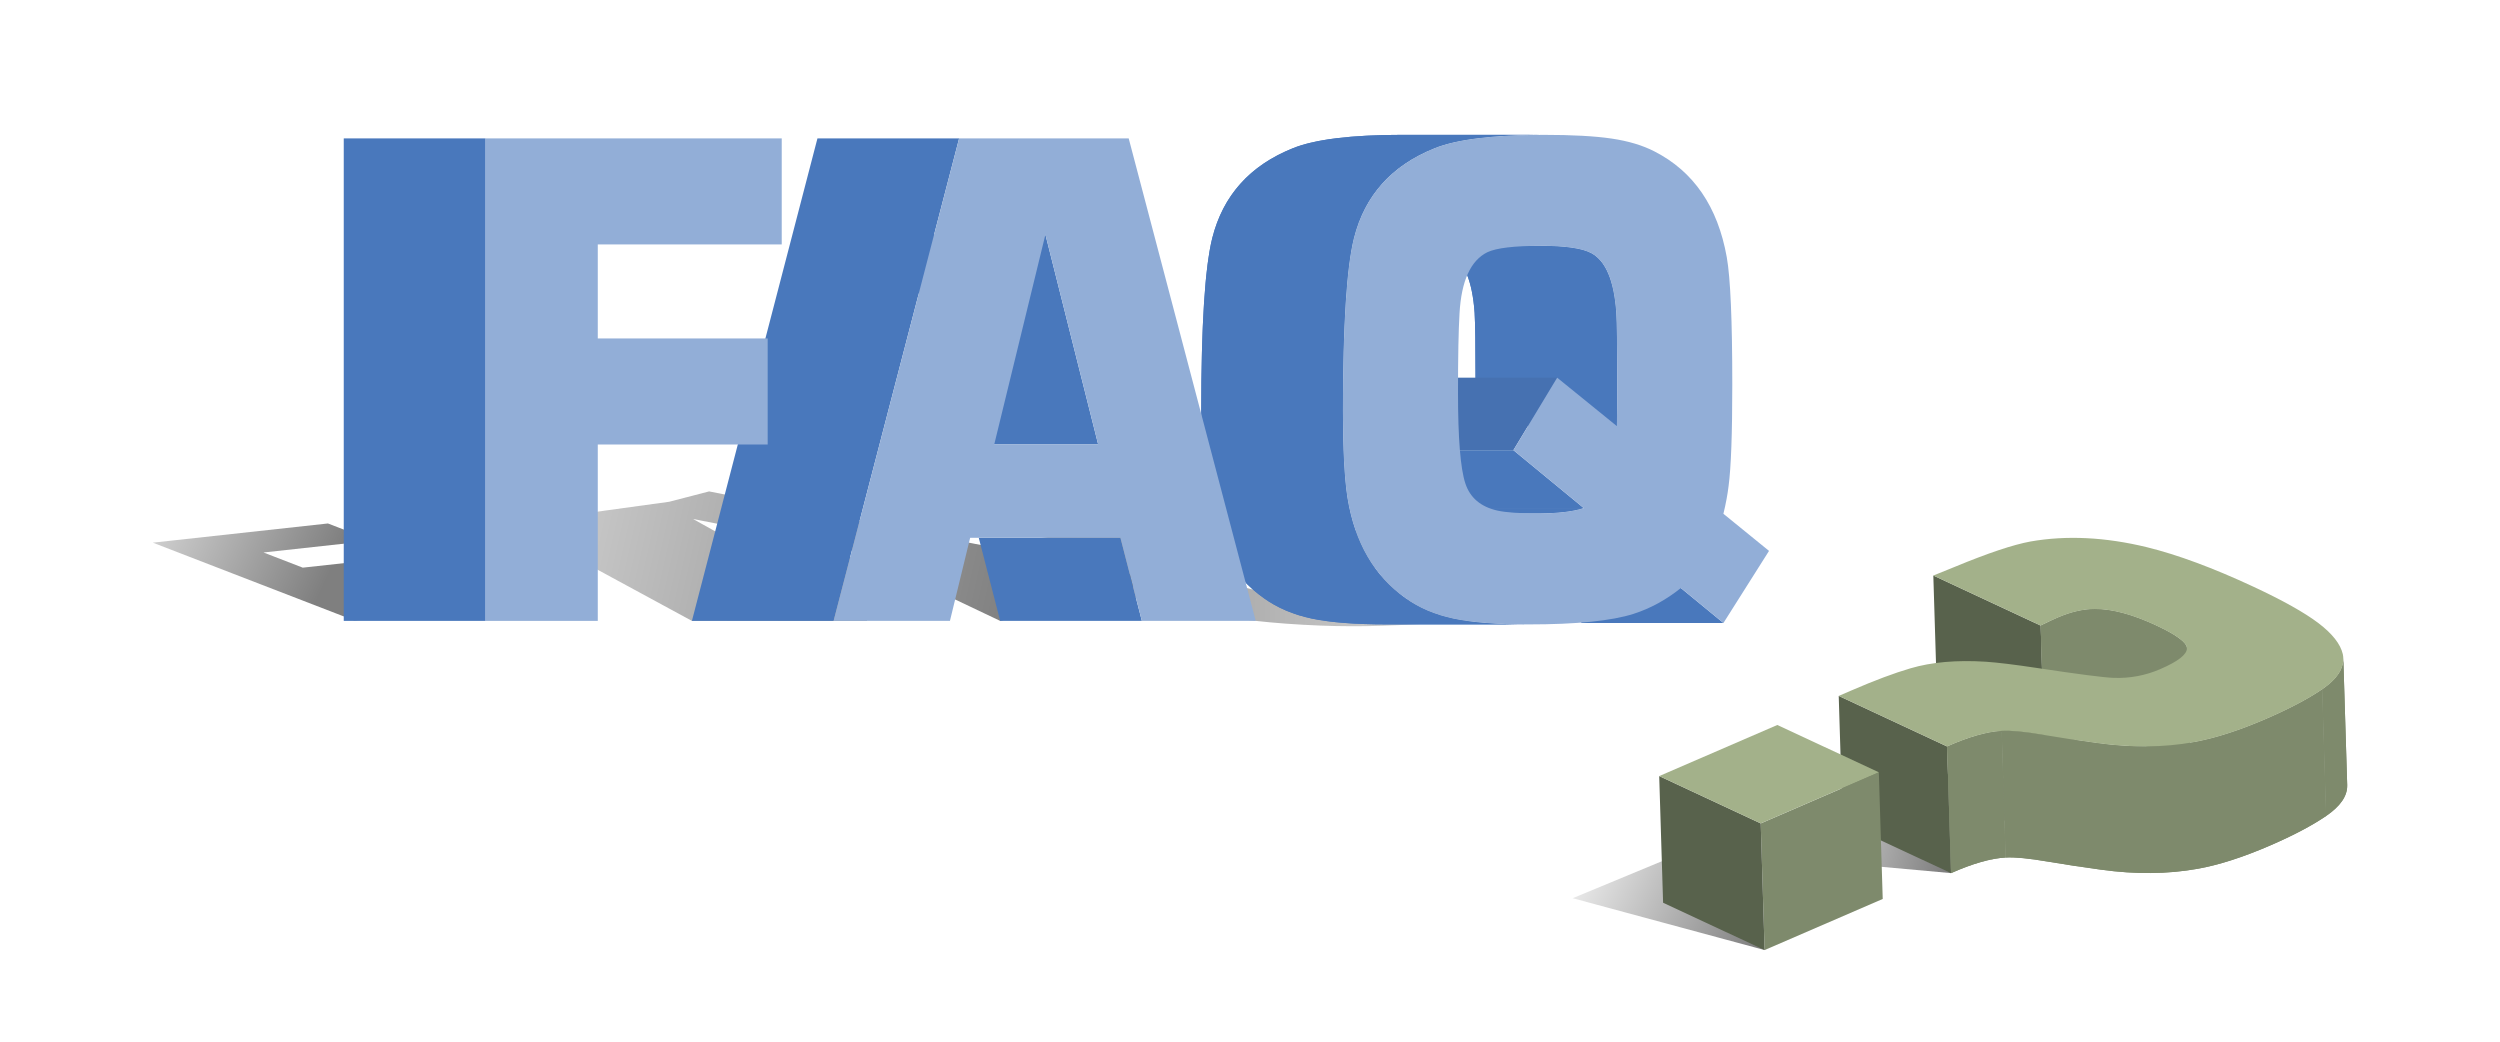<?xml version="1.0" encoding="UTF-8"?>
<svg xmlns="http://www.w3.org/2000/svg" version="1.1" xmlns:xlink="http://www.w3.org/1999/xlink" viewBox="0 0 1920 800">
  <!-- Generator: Adobe Illustrator 29.7.1, SVG Export Plug-In . SVG Version: 2.1.1 Build 8)  -->
  <defs>
    <style>
      .st0 {
        filter: url(#drop-shadow-2);
      }

      .st0, .st1, .st2, .st3 {
        fill: #58624c;
      }

      .st4 {
        clip-path: url(#clippath-6);
      }

      .st5 {
        fill: #4978bc;
      }

      .st6 {
        fill: url(#linear-gradient4);
      }

      .st6, .st7, .st8 {
        mix-blend-mode: darken;
      }

      .st9 {
        clip-path: url(#clippath-4);
      }

      .st1 {
        filter: url(#drop-shadow-8);
      }

      .st10 {
        fill: #a3b18a;
      }

      .st11 {
        fill: #92aed7;
      }

      .st12 {
        fill: url(#linear-gradient1);
      }

      .st13 {
        filter: url(#drop-shadow-7);
      }

      .st13, .st14, .st15, .st16, .st17 {
        fill: #fff;
      }

      .st14 {
        filter: url(#drop-shadow-3);
      }

      .st15 {
        filter: url(#drop-shadow-4);
      }

      .st18 {
        clip-path: url(#clippath-1);
      }

      .st19 {
        isolation: isolate;
      }

      .st16 {
        filter: url(#drop-shadow-5);
      }

      .st20 {
        clip-path: url(#clippath-5);
      }

      .st21 {
        clip-path: url(#clippath-3);
      }

      .st22 {
        fill: #4671b1;
      }

      .st23 {
        fill: #9a7d15;
      }

      .st24 {
        fill: url(#linear-gradient3);
      }

      .st17 {
        filter: url(#drop-shadow-6);
      }

      .st25 {
        fill: #7e8a6c;
      }

      .st26 {
        clip-path: url(#clippath-2);
      }

      .st8 {
        fill: url(#linear-gradient2);
      }

      .st3 {
        filter: url(#drop-shadow-1);
      }

      .st27 {
        fill: url(#linear-gradient);
      }

      .st28 {
        clip-path: url(#clippath);
      }
    </style>
    <linearGradient id="linear-gradient" x1="772.71" y1="441.45" x2="1269.12" y2="441.45" gradientUnits="userSpaceOnUse">
      <stop offset="0" stop-color="#000" stop-opacity=".5"/>
      <stop offset="1" stop-color="#000" stop-opacity="0"/>
    </linearGradient>
    <linearGradient id="linear-gradient1" x1="777.04" y1="476.09" x2="187.62" y2="343.68" xlink:href="#linear-gradient"/>
    <linearGradient id="linear-gradient2" x1="1356.4" y1="712.47" x2="1197.39" y2="637.55" xlink:href="#linear-gradient"/>
    <clipPath id="clippath">
      <path class="st5" d="M1241.77,327.26h-108.8c.15-8.87.24-21.09.24-36.64,0-25.52-.24-42.36-.71-50.51-1.73-24.42-8.07-39.62-19.05-45.59-7.06-3.82-19.98-5.72-38.79-5.72h108.8c18.81,0,31.73,1.9,38.79,5.72,10.97,5.97,17.32,21.17,19.05,45.59.47,8.15.71,24.99.71,50.51,0,15.55-.08,27.77-.24,36.64Z"/>
    </clipPath>
    <clipPath id="clippath-1">
      <path class="st5" d="M1181.1,394.31h-108.8c14.89,0,26.64-1.37,35.28-4.07h108.8c-8.63,2.7-20.39,4.07-35.28,4.07Z"/>
    </clipPath>
    <clipPath id="clippath-2">
      <path class="st5" d="M1173.83,479.54h-108.8c-24.13,0-43.3-1.49-57.48-4.46-14.2-3-26.46-8.19-36.8-15.61-24.13-17.02-39.03-42.64-44.66-76.83-2.36-15.02-3.53-37.46-3.53-67.33,0-65.69,2.82-109.85,8.46-132.47,8.29-32.76,28.92-55.76,61.82-68.96,16.93-6.87,44.98-10.32,84.17-10.32h108.8c-39.2,0-67.25,3.45-84.17,10.32-32.9,13.2-53.53,36.19-61.82,68.96-5.65,22.62-8.46,66.78-8.46,132.47,0,29.87,1.17,52.31,3.53,67.33,5.63,34.19,20.52,59.81,44.66,76.83,10.35,7.42,22.61,12.61,36.8,15.61,14.18,2.98,33.34,4.46,57.48,4.46Z"/>
    </clipPath>
    <linearGradient id="linear-gradient3" x1="252.67" y1="438.94" x2="57.9" y2="349.01" xlink:href="#linear-gradient"/>
    <linearGradient id="linear-gradient4" x1="1499.14" y1="640.51" x2="1356.08" y2="605.78" xlink:href="#linear-gradient"/>
    <clipPath id="clippath-3">
      <path class="st25" d="M1679.54,497.9l2.99,97.27c-.1-4.39-8-10.25-23.67-17.55-18.15-8.46-33.86-12.67-47.17-12.62-8.86.04-18.42,2.27-28.67,6.7-2.71,1.17-6.98,3.17-12.81,6.02l-2.99-97.27c5.83-2.84,10.1-4.85,12.81-6.02,10.24-4.43,19.8-6.66,28.67-6.7,13.3-.05,29.02,4.15,47.17,12.62,15.67,7.31,23.57,13.16,23.67,17.55Z"/>
    </clipPath>
    <clipPath id="clippath-4">
      <path class="st25" d="M1799.66,505.68l2.99,97.27c.25,8.25-5.14,16.16-16.2,23.74l-2.99-97.27c11.06-7.58,16.45-15.49,16.2-23.74Z"/>
    </clipPath>
    <clipPath id="clippath-5">
      <path class="st25" d="M1537.32,561.32l2.99,97.27c-11.33.62-25.3,4.61-41.94,11.97l-2.99-97.27c16.64-7.35,30.61-11.35,41.94-11.97Z"/>
    </clipPath>
    <clipPath id="clippath-6">
      <path class="st25" d="M1783.46,529.43l2.99,97.27c-10.91,7.41-25.26,14.97-43.02,22.66-20.87,9.03-39.4,14.98-55.56,17.86-23.15,4.15-48,4.37-74.57.66-14.19-1.94-27.75-3.99-40.61-6.18-14.73-2.51-25.5-3.54-32.37-3.11l-2.99-97.27c6.87-.44,17.65.59,32.37,3.1,12.87,2.19,26.42,4.24,40.61,6.18,26.57,3.7,51.42,3.48,74.57-.66,16.16-2.88,34.69-8.83,55.56-17.86,17.76-7.69,32.12-15.25,43.02-22.66Z"/>
    </clipPath>
    <filter id="drop-shadow-1" x="902.58" y="1295.31" width="266.88" height="262.56" filterUnits="userSpaceOnUse">
      <feOffset dx="-8" dy="8"/>
      <feGaussianBlur result="blur" stdDeviation="10"/>
      <feFlood flood-color="#1d1d1b" flood-opacity=".75"/>
      <feComposite in2="blur" operator="in"/>
      <feComposite in="SourceGraphic"/>
    </filter>
    <filter id="drop-shadow-2" x="597.06" y="1525.71" width="265.68" height="263.76" filterUnits="userSpaceOnUse">
      <feOffset dx="-8" dy="8"/>
      <feGaussianBlur result="blur1" stdDeviation="10"/>
      <feFlood flood-color="#1d1d1b" flood-opacity=".75"/>
      <feComposite in2="blur1" operator="in"/>
      <feComposite in="SourceGraphic"/>
    </filter>
    <filter id="drop-shadow-3" x="845.22" y="1506.99" width="472.32" height="396.96" filterUnits="userSpaceOnUse">
      <feOffset dx="2" dy="8"/>
      <feGaussianBlur result="blur2" stdDeviation="10"/>
      <feFlood flood-color="#1d1d1b" flood-opacity=".75"/>
      <feComposite in2="blur2" operator="in"/>
      <feComposite in="SourceGraphic"/>
    </filter>
    <filter id="drop-shadow-4" x="874.02" y="1565.07" width="427.92" height="312" filterUnits="userSpaceOnUse">
      <feOffset dx="-8" dy="8"/>
      <feGaussianBlur result="blur3" stdDeviation="10"/>
      <feFlood flood-color="#1d1d1b" flood-opacity=".75"/>
      <feComposite in2="blur3" operator="in"/>
      <feComposite in="SourceGraphic"/>
    </filter>
    <filter id="drop-shadow-5" x="893.46" y="1623.15" width="274.56" height="253.92" filterUnits="userSpaceOnUse">
      <feOffset dx="-8" dy="8"/>
      <feGaussianBlur result="blur4" stdDeviation="10"/>
      <feFlood flood-color="#1d1d1b" flood-opacity=".75"/>
      <feComposite in2="blur4" operator="in"/>
      <feComposite in="SourceGraphic"/>
    </filter>
    <filter id="drop-shadow-6" x="504.18" y="1170.75" width="797.76" height="725.52" filterUnits="userSpaceOnUse">
      <feOffset dx="-8" dy="8"/>
      <feGaussianBlur result="blur5" stdDeviation="10"/>
      <feFlood flood-color="#1d1d1b" flood-opacity=".75"/>
      <feComposite in2="blur5" operator="in"/>
      <feComposite in="SourceGraphic"/>
    </filter>
    <filter id="drop-shadow-7" x="544.98" y="1151.07" width="756.96" height="570.96" filterUnits="userSpaceOnUse">
      <feOffset dx="-8" dy="8"/>
      <feGaussianBlur result="blur6" stdDeviation="10"/>
      <feFlood flood-color="#1d1d1b" flood-opacity=".75"/>
      <feComposite in2="blur6" operator="in"/>
      <feComposite in="SourceGraphic"/>
    </filter>
    <filter id="drop-shadow-8" x="715.14" y="1373.31" width="291.36" height="269.04" filterUnits="userSpaceOnUse">
      <feOffset dx="-8" dy="8"/>
      <feGaussianBlur result="blur7" stdDeviation="10"/>
      <feFlood flood-color="#1d1d1b" flood-opacity=".75"/>
      <feComposite in2="blur7" operator="in"/>
      <feComposite in="SourceGraphic"/>
    </filter>
  </defs>
  <g class="st19">
    <g id="Livello_1">
      <g class="st7">
        <path class="st27" d="M1069.12,460.67c-13.96,1.06-24.71,1.7-32.24,1.92-14.75.42-27.78-.26-39.09-2.05-11.68-1.85-29.81-6.05-54.38-12.61-19.38-5.17-33.18-8.99-41.41-11.45-16.08-4.77-19.97-8.23-11.69-10.38,4.57-1.13,17-2.46,37.34-4,18.62-1.41,32.75-2.03,42.4-1.84,15.04.29,31.96,2.66,50.78,7.09,6.17,1.49,18.19,4.62,36.04,9.38,10.88,2.9,19.36,5.19,25.41,6.86l-71.43-3.51,5.67,12.92,84.68,4.26c-6.64,1.15-17.34,2.29-32.08,3.41M870.33,406c-38.83,2.94-64.19,5.69-76.13,8.24-23.34,4.93-27.68,10.78-12.97,17.52,10.24,4.65,38.36,13.11,84.32,25.38,20.9,5.58,37.77,9.68,50.61,12.31,29.51,5.96,62.18,9.63,97.98,11,15.45.61,31.23.66,47.38.15,16.12-.51,36.13-1.67,60.05-3.48,36.62-2.77,61.43-5.3,74.38-7.59,9.82-1.74,17.16-3.88,22-6.42l51.17,2.57-4.08-12.97-54.62-2.7c-3.59-1.6-7.3-3.03-11.07-4.3-8.02-2.78-25.19-7.69-51.53-14.72-34.58-9.23-58.83-15.23-72.79-17.99-33.92-6.72-71.17-10.38-111.75-11-12.29-.2-25.5.01-39.65.63-14.11.61-31.89,1.74-53.3,3.36"/>
      </g>
      <g class="st7">
        <path class="st12" d="M594.41,433.22l-62.11-34.61,141.46,27.47-79.35,7.13M513.89,385.36l-120.57,16.59,138.07,74.9h134.35l7.42-26.9,44.85,3.06,50.13,23.84,121.91-31.29-345.46-68.16"/>
      </g>
      <polygon class="st8" points="1352.23 721.47 1355.21 729.65 1207.82 689.82 1314.74 645.48 1340.65 694.64 1352.23 721.47"/>
      <polygon class="st5" points="1323.59 478.47 1214.79 478.47 1182.1 451.6 1290.9 451.6 1323.59 478.47"/>
      <g>
        <path class="st5" d="M1241.77,327.26h-108.8c.15-8.87.24-21.09.24-36.64,0-25.52-.24-42.36-.71-50.51-1.73-24.42-8.07-39.62-19.05-45.59-7.06-3.82-19.98-5.72-38.79-5.72h108.8c18.81,0,31.73,1.9,38.79,5.72,10.97,5.97,17.32,21.17,19.05,45.59.47,8.15.71,24.99.71,50.51,0,15.55-.08,27.77-.24,36.64Z"/>
        <g class="st28">
          <g class="st19">
            <path class="st5" d="M1241.77,327.26h-108.8c.15-8.87.24-21.09.24-36.64,0-25.52-.24-42.36-.71-50.51-1.73-24.42-8.07-39.62-19.05-45.59-7.06-3.82-19.98-5.72-38.79-5.72h108.8c18.81,0,31.73,1.9,38.79,5.72,10.97,5.97,17.32,21.17,19.05,45.59.47,8.15.71,24.99.71,50.51,0,15.55-.08,27.77-.24,36.64"/>
          </g>
        </g>
      </g>
      <g>
        <path class="st5" d="M1181.1,394.31h-108.8c14.89,0,26.64-1.37,35.28-4.07h108.8c-8.63,2.7-20.39,4.07-35.28,4.07Z"/>
        <g class="st18">
          <g class="st19">
            <path class="st5" d="M1181.1,394.31h-108.8c12.71,0,23.14-1,31.29-2.97h108.8c-8.15,1.97-18.57,2.97-31.29,2.97"/>
            <path class="st5" d="M1212.39,391.34h-108.8c1.4-.34,2.73-.71,3.99-1.1h108.8c-1.26.4-2.59.76-3.99,1.1"/>
          </g>
        </g>
      </g>
      <polygon class="st5" points="1216.38 390.24 1107.58 390.24 1053.51 345.73 1162.31 345.73 1216.38 390.24"/>
      <polygon class="st22" points="1162.31 345.73 1053.51 345.73 1087.12 290.07 1195.93 290.07 1162.31 345.73"/>
      <g>
        <path class="st5" d="M1173.83,479.54h-108.8c-24.13,0-43.3-1.49-57.48-4.46-14.2-3-26.46-8.19-36.8-15.61-24.13-17.02-39.03-42.64-44.66-76.83-2.36-15.02-3.53-37.46-3.53-67.33,0-65.69,2.82-109.85,8.46-132.47,8.29-32.76,28.92-55.76,61.82-68.96,16.93-6.87,44.98-10.32,84.17-10.32h108.8c-39.2,0-67.25,3.45-84.17,10.32-32.9,13.2-53.53,36.19-61.82,68.96-5.65,22.62-8.46,66.78-8.46,132.47,0,29.87,1.17,52.31,3.53,67.33,5.63,34.19,20.52,59.81,44.66,76.83,10.35,7.42,22.61,12.61,36.8,15.61,14.18,2.98,33.34,4.46,57.48,4.46Z"/>
        <g class="st26">
          <g class="st19">
            <path class="st5" d="M1173.83,479.54h-108.8c-24.13,0-43.3-1.49-57.48-4.46-14.2-3-26.46-8.19-36.8-15.61-24.13-17.02-39.03-42.64-44.66-76.83-2.36-15.02-3.53-37.46-3.53-67.33,0-57.55,2.16-98.58,6.49-123.07h108.8c-4.33,24.49-6.49,65.52-6.49,123.07,0,29.87,1.17,52.31,3.53,67.33,5.63,34.19,20.52,59.81,44.66,76.83,10.35,7.42,22.61,12.61,36.8,15.61,14.18,2.98,33.34,4.46,57.48,4.46"/>
            <path class="st5" d="M1037.85,192.24h-108.8c.61-3.46,1.27-6.6,1.97-9.4.29-1.15.6-2.28.92-3.4h108.8c-.32,1.12-.63,2.26-.92,3.4-.7,2.8-1.36,5.93-1.97,9.4"/>
            <path class="st5" d="M1040.74,179.44h-108.8c.83-2.92,1.77-5.77,2.81-8.53h108.8c-1.04,2.76-1.98,5.6-2.81,8.53"/>
            <path class="st5" d="M1043.55,170.91h-108.8c.9-2.39,1.88-4.72,2.93-6.99h108.8c-1.05,2.27-2.03,4.6-2.93,6.99"/>
            <path class="st5" d="M1046.48,163.92h-108.8c.95-2.05,1.96-4.05,3.04-5.99h108.8c-1.08,1.95-2.09,3.95-3.04,5.99"/>
            <path class="st5" d="M1049.52,157.93h-108.8c1.02-1.86,2.11-3.67,3.25-5.44h108.8c-1.14,1.77-2.22,3.58-3.25,5.44"/>
            <path class="st5" d="M1052.76,152.49h-108.8c1.12-1.73,2.29-3.42,3.51-5.07h108.8c-1.23,1.65-2.4,3.34-3.51,5.07"/>
            <path class="st5" d="M1056.28,147.42h-108.8c1.24-1.67,2.54-3.29,3.89-4.87h108.8c-1.35,1.58-2.65,3.2-3.89,4.87"/>
            <path class="st5" d="M1060.17,142.55h-108.8c1.41-1.64,2.88-3.24,4.4-4.78h108.8c-1.53,1.55-3,3.14-4.4,4.78"/>
            <path class="st5" d="M1064.57,137.77h-108.8c1.66-1.68,3.4-3.31,5.2-4.87h108.8c-1.81,1.57-3.54,3.19-5.2,4.87"/>
            <path class="st5" d="M1069.78,132.9h-108.8c2.02-1.76,4.14-3.44,6.34-5.05h108.8c-2.2,1.61-4.32,3.3-6.34,5.05"/>
            <path class="st5" d="M1076.12,127.84h-108.8c2.65-1.94,5.43-3.78,8.34-5.51h108.8c-2.91,1.73-5.69,3.57-8.34,5.51"/>
            <path class="st5" d="M1084.46,122.33h-108.8c3.88-2.31,7.99-4.44,12.33-6.38h108.8c-4.34,1.94-8.45,4.07-12.33,6.38"/>
            <path class="st5" d="M1096.79,115.95h-108.8c1.59-.71,3.21-1.4,4.86-2.06,3.86-1.57,8.29-2.96,13.31-4.17h108.8c-5.01,1.21-9.45,2.6-13.31,4.17-1.65.66-3.27,1.35-4.86,2.06"/>
            <path class="st5" d="M1114.95,109.72h-108.8c16.99-4.1,40.61-6.16,70.87-6.16h108.8c-30.26,0-53.88,2.06-70.87,6.16"/>
          </g>
        </g>
      </g>
      <path class="st11" d="M1323.59,394.59l35.02,28.5-35.02,55.38-32.68-26.87c-11.28,9.05-23.35,15.65-36.21,19.8-16.93,5.44-43.88,8.15-80.87,8.15-24.13,0-43.3-1.49-57.48-4.46-14.2-3-26.46-8.19-36.8-15.61-24.13-17.02-39.03-42.64-44.66-76.83-2.36-15.02-3.53-37.46-3.53-67.33,0-65.69,2.82-109.85,8.46-132.47,8.29-32.76,28.92-55.76,61.82-68.96,16.93-6.87,44.98-10.32,84.17-10.32,21.62,0,38.91.94,51.83,2.84,12.94,1.9,23.95,5.21,33.04,9.91,30.09,15.39,48.57,42.46,55.48,81.18,2.83,15.92,4.24,48.59,4.24,98,0,37.64-.95,63.53-2.83,77.65-.78,6.5-2.1,13.65-3.99,21.44ZM1241.77,327.26c.15-8.87.24-21.09.24-36.64,0-25.52-.24-42.36-.71-50.51-1.73-24.42-8.07-39.62-19.05-45.59-7.06-3.82-19.98-5.72-38.79-5.72-20.54,0-34.24,1.65-41.15,4.9-12.86,6.35-19.98,21.99-21.39,46.96-.78,12.85-1.17,33.12-1.17,60.81,0,35.11,1.88,58.36,5.63,69.76,3.61,11.05,11.84,18.02,24.69,20.92,6.58,1.45,16.93,2.17,31.02,2.17,14.89,0,26.64-1.37,35.28-4.07l-54.07-44.52,33.62-55.66,45.84,37.19"/>
      <polygon class="st23" points="800.82 342.59 692.02 342.59 771.71 342.59 880.52 342.59 800.82 342.59"/>
      <polygon class="st23" points="773.78 107.78 664.98 107.78 795.22 107.78 904.02 107.78 773.78 107.78"/>
      <polygon class="st5" points="876.95 476.84 768.14 476.84 751.69 413.04 860.49 413.04 876.95 476.84"/>
      <polygon class="st5" points="843.33 341.1 734.53 341.1 694.08 180.12 802.88 180.12 843.33 341.1"/>
      <polygon class="st5" points="640.19 476.84 531.39 476.84 627.8 106.29 736.6 106.29 640.19 476.84"/>
      <path class="st11" d="M866.84,106.29l97.56,370.55h-87.45l-16.45-63.81h-115.43l-15.52,63.81h-89.35l96.4-370.55h130.24ZM763.63,341.1h79.7l-40.45-160.98-39.25,160.98"/>
      <polygon class="st23" points="540.8 261.42 432 261.42 562.47 261.42 671.27 261.42 540.8 261.42"/>
      <polygon class="st23" points="454.5 107.78 345.7 107.78 573.28 107.78 682.08 107.78 454.5 107.78"/>
      <polygon class="st11" points="600.37 106.29 600.37 187.72 459.09 187.72 459.09 259.93 589.57 259.93 589.57 341.38 459.09 341.38 459.09 476.84 372.8 476.84 372.8 106.29 600.37 106.29"/>
      <g class="st7">
        <polyline class="st24" points="251.85 402.02 117.35 416.76 272.12 476.54 323.12 470.95 266.54 449.09 343.67 440.64 309.65 427.5 232.52 435.96 202.36 424.31 285.86 415.15 251.85 402.02"/>
      </g>
      <rect class="st5" x="264" y="106.29" width="108.8" height="370.55"/>
      <polygon class="st6" points="1498.37 670.56 1317.33 654.17 1474.76 593.13 1570.21 599.96 1498.37 670.56"/>
      <polygon class="st2" points="1567.23 480.44 1570.21 577.71 1487.77 539.27 1484.79 442 1567.23 480.44"/>
      <g class="st19">
        <path class="st25" d="M1679.54,497.9l2.99,97.27c-.1-4.39-8-10.25-23.67-17.55-18.15-8.46-33.86-12.67-47.17-12.62-8.86.04-18.42,2.27-28.67,6.7-2.71,1.17-6.98,3.17-12.81,6.02l-2.99-97.27c5.83-2.84,10.1-4.85,12.81-6.02,10.24-4.43,19.8-6.66,28.67-6.7,13.3-.05,29.02,4.15,47.17,12.62,15.67,7.31,23.57,13.16,23.67,17.55Z"/>
        <g class="st21">
          <g class="st19">
            <path class="st25" d="M1679.54,497.9l2.99,97.27c-.1-4.39-8-10.25-23.67-17.55-18.15-8.46-33.86-12.67-47.17-12.62-.33,0-.66,0-.99.01l-2.99-97.27c.33,0,.66-.01.99-.01,13.3-.05,29.02,4.15,47.17,12.62,15.67,7.31,23.57,13.16,23.67,17.55"/>
            <path class="st25" d="M1607.71,467.74l2.99,97.27c-1.82.04-3.67.17-5.54.4l-2.99-97.27c1.88-.22,3.72-.36,5.54-.4"/>
            <path class="st25" d="M1602.17,468.14l2.99,97.27c-1.94.23-3.91.56-5.92.99l-2.99-97.27c2-.43,3.98-.76,5.92-.99"/>
            <path class="st25" d="M1596.25,469.12l2.99,97.27c-2.69.57-5.44,1.32-8.24,2.25l-2.99-97.27c2.8-.93,5.55-1.68,8.24-2.25"/>
            <path class="st25" d="M1588.01,471.38l2.99,97.27c-2.61.86-5.27,1.88-7.97,3.05-2.71,1.17-6.98,3.17-12.81,6.02l-2.99-97.27c5.83-2.84,10.1-4.85,12.81-6.02,2.7-1.17,5.36-2.19,7.97-3.05"/>
          </g>
        </g>
      </g>
      <g class="st19">
        <path class="st25" d="M1799.66,505.68l2.99,97.27c.25,8.25-5.14,16.16-16.2,23.74l-2.99-97.27c11.06-7.58,16.45-15.49,16.2-23.74Z"/>
        <g class="st9">
          <g class="st19">
            <path class="st25" d="M1799.66,505.68l2.99,97.27c.09,3-.56,5.96-1.97,8.88l-2.99-97.27c1.41-2.92,2.06-5.88,1.97-8.88"/>
            <path class="st25" d="M1797.69,514.56l2.99,97.27c-2.45,5.09-7.19,10.04-14.23,14.86l-2.99-97.27c7.03-4.82,11.77-9.77,14.23-14.86"/>
          </g>
        </g>
      </g>
      <polygon class="st2" points="1495.38 573.29 1498.37 670.56 1415.12 631.74 1412.14 534.47 1495.38 573.29"/>
      <g class="st19">
        <path class="st25" d="M1537.32,561.32l2.99,97.27c-11.33.62-25.3,4.61-41.94,11.97l-2.99-97.27c16.64-7.35,30.61-11.35,41.94-11.97Z"/>
        <g class="st20">
          <g class="st19">
            <path class="st25" d="M1537.32,561.32l2.99,97.27c-1.35.07-2.74.2-4.17.37l-2.99-97.27c1.43-.17,2.82-.29,4.17-.37"/>
            <path class="st25" d="M1533.15,561.69l2.99,97.27c-2.4.29-4.9.71-7.51,1.26l-2.99-97.27c2.61-.56,5.11-.98,7.51-1.26"/>
            <path class="st25" d="M1525.64,562.95l2.99,97.27c-4.01.85-8.26,2.03-12.77,3.52l-2.99-97.27c4.51-1.49,8.77-2.66,12.77-3.52"/>
            <path class="st25" d="M1512.87,566.47l2.99,97.27c-5.46,1.81-11.29,4.08-17.48,6.82l-2.99-97.27c6.2-2.74,12.03-5.01,17.48-6.82"/>
          </g>
        </g>
      </g>
      <g>
        <path class="st25" d="M1783.46,529.43l2.99,97.27c-10.91,7.41-25.26,14.97-43.02,22.66-20.87,9.03-39.4,14.98-55.56,17.86-23.15,4.15-48,4.37-74.57.66-14.19-1.94-27.75-3.99-40.61-6.18-14.73-2.51-25.5-3.54-32.37-3.11l-2.99-97.27c6.87-.44,17.65.59,32.37,3.1,12.87,2.19,26.42,4.24,40.61,6.18,26.57,3.7,51.42,3.48,74.57-.66,16.16-2.88,34.69-8.83,55.56-17.86,17.76-7.69,32.12-15.25,43.02-22.66Z"/>
        <g class="st4">
          <g class="st19">
            <path class="st25" d="M1783.46,529.43l2.99,97.27c-3.82,2.59-8.05,5.2-12.71,7.83l-2.99-97.27c4.66-2.63,8.9-5.24,12.71-7.83"/>
            <path class="st25" d="M1770.75,537.26l2.99,97.27c-8.66,4.88-18.76,9.83-30.31,14.82-9.66,4.18-18.81,7.7-27.46,10.56l-2.99-97.27c8.65-2.86,17.81-6.38,27.46-10.56,11.55-5,21.65-9.94,30.31-14.82"/>
            <path class="st25" d="M1712.98,562.64l2.99,97.27c-7.99,2.64-15.55,4.72-22.68,6.24l-2.99-97.27c7.13-1.52,14.69-3.6,22.68-6.24"/>
            <path class="st25" d="M1690.3,568.88l2.99,97.27c-1.84.39-3.64.74-5.42,1.06-3.9.7-7.84,1.28-11.83,1.76l-2.99-97.27c3.99-.48,7.94-1.06,11.83-1.76,1.78-.32,3.58-.67,5.42-1.06"/>
            <path class="st25" d="M1673.04,571.71l2.99,97.27c-6.84.81-13.83,1.3-20.95,1.47l-2.99-97.27c7.13-.16,14.11-.65,20.95-1.47"/>
            <path class="st25" d="M1652.09,573.17l2.99,97.27c-13.42.3-27.35-.55-41.79-2.56-14.19-1.94-27.75-3.99-40.61-6.18-13.39-2.28-23.51-3.34-30.41-3.19l-2.99-97.27c6.89-.15,17.02.9,30.41,3.19,12.87,2.19,26.42,4.24,40.61,6.18,14.44,2.01,28.37,2.87,41.79,2.56"/>
            <path class="st25" d="M1539.28,561.24l2.99,97.27c-.69.02-1.34.04-1.96.08l-2.99-97.27c.62-.04,1.28-.07,1.96-.08"/>
          </g>
        </g>
      </g>
      <path class="st10" d="M1783.46,529.43c-10.91,7.41-25.26,14.97-43.02,22.66-20.87,9.03-39.4,14.98-55.56,17.86-23.15,4.15-48,4.37-74.57.66-14.19-1.94-27.75-3.99-40.61-6.18-14.73-2.51-25.5-3.54-32.37-3.1-11.33.62-25.3,4.61-41.94,11.97l-83.24-38.82c4.44-1.92,7.73-3.34,9.85-4.26,17.78-7.69,32.86-13.34,45.23-16.95,16.18-4.78,35.47-6.48,57.84-5.07,9.17.62,22.29,2.23,39.38,4.81,31.44,4.76,51.03,7.29,58.77,7.6,12.49.45,24.44-1.79,35.86-6.73,13.71-5.93,20.54-11.26,20.47-15.98-.1-4.39-8-10.25-23.67-17.55-18.15-8.46-33.86-12.67-47.17-12.62-8.86.04-18.42,2.27-28.67,6.7-2.71,1.17-6.98,3.17-12.81,6.02l-82.44-38.44c8.46-3.35,14.05-5.61,16.76-6.78,25.26-10.46,44.56-16.91,57.92-19.37,27.66-4.83,57.39-3.37,89.29,4.38,23.59,5.79,50.88,15.91,81.89,30.37,22.56,10.52,39.18,19.83,49.89,27.94,10.69,8.12,16.95,16.07,18.74,23.85,1.97,9.44-3.28,18.45-15.8,27.03Z"/>
      <polygon class="st25" points="1442.95 593.13 1445.93 690.4 1355.21 729.65 1352.23 632.38 1442.95 593.13"/>
      <polygon class="st2" points="1352.23 632.38 1355.21 729.65 1277.26 693.3 1274.27 596.03 1352.23 632.38"/>
      <polygon class="st10" points="1274.27 596.03 1364.99 556.78 1442.95 593.13 1352.23 632.38 1274.27 596.03"/>
      <rect class="st10" x="-15.34" y="991.67" width="1935.34" height="1008.89"/>
      <path class="st3" d="M1001.47,1519.68c82.04-33.79,132.38-80.26,145.99-141.42l-60.12,31.36,6.33-92.11c-38.68,96.71-96.68,121-152.99,151.57,0,0,60.8,50.59,60.8,50.59Z"/>
      <path class="st0" d="M778.96,1547.73c-20.1,82.67-90.25,102.76-143.72,143.72l80.41-15.4-25.66,75.28c70.53-37.25,138.19-76.48,150.57-153.99,0,0-61.6-49.62-61.6-49.62Z"/>
      <path class="st14" d="M1008.92,1858.24c94.96,38.68,313.55-76.94,271-212.93l-232.29-116.14-174.22,135.5,135.5,193.57Z"/>
      <path class="st15" d="M1279.93,1684.02c-38.71,77.43-77.43,135.5-232.29,154.86l-135.5-154.86,135.5-96.79,232.29,96.79Z"/>
      <path class="st16" d="M1047.64,1838.88c0-38.71,38.71-77.43,96.79-96.79,18.36-6.12-154.86-96.79-154.86-96.79l-58.07,58.07,116.14,135.5Z"/>
      <path class="st17" d="M703.46,1195.15c-62.32-14.41-178.47,43.66-159.11,159.81,233.04,155.81,337.05,325.88,464.58,503.29,0-77.43,135.5-193.57,271-174.22-212.93-135.5-489.99-315.49-576.46-488.89h0Z"/>
      <path class="st13" d="M699.2,1180.74c-38.71-19.36-96.79,0-116.14,38.71l503.29,464.58c77.43-58.07,135.5-58.07,193.57-38.71-203.27-106.45-430.18-249.67-580.72-464.58Z"/>
      <path class="st1" d="M753.29,1537.45c28.42,28.52,34.03,38.21,58.17,66.73,37.5-55.16,55.77-126.2,172.81-153.99-33.2-24.52-48.32-30.23-76.99-54.75-74.51,18.36-115.3,78.88-153.99,142.01Z"/>
    </g>
  </g>
</svg>